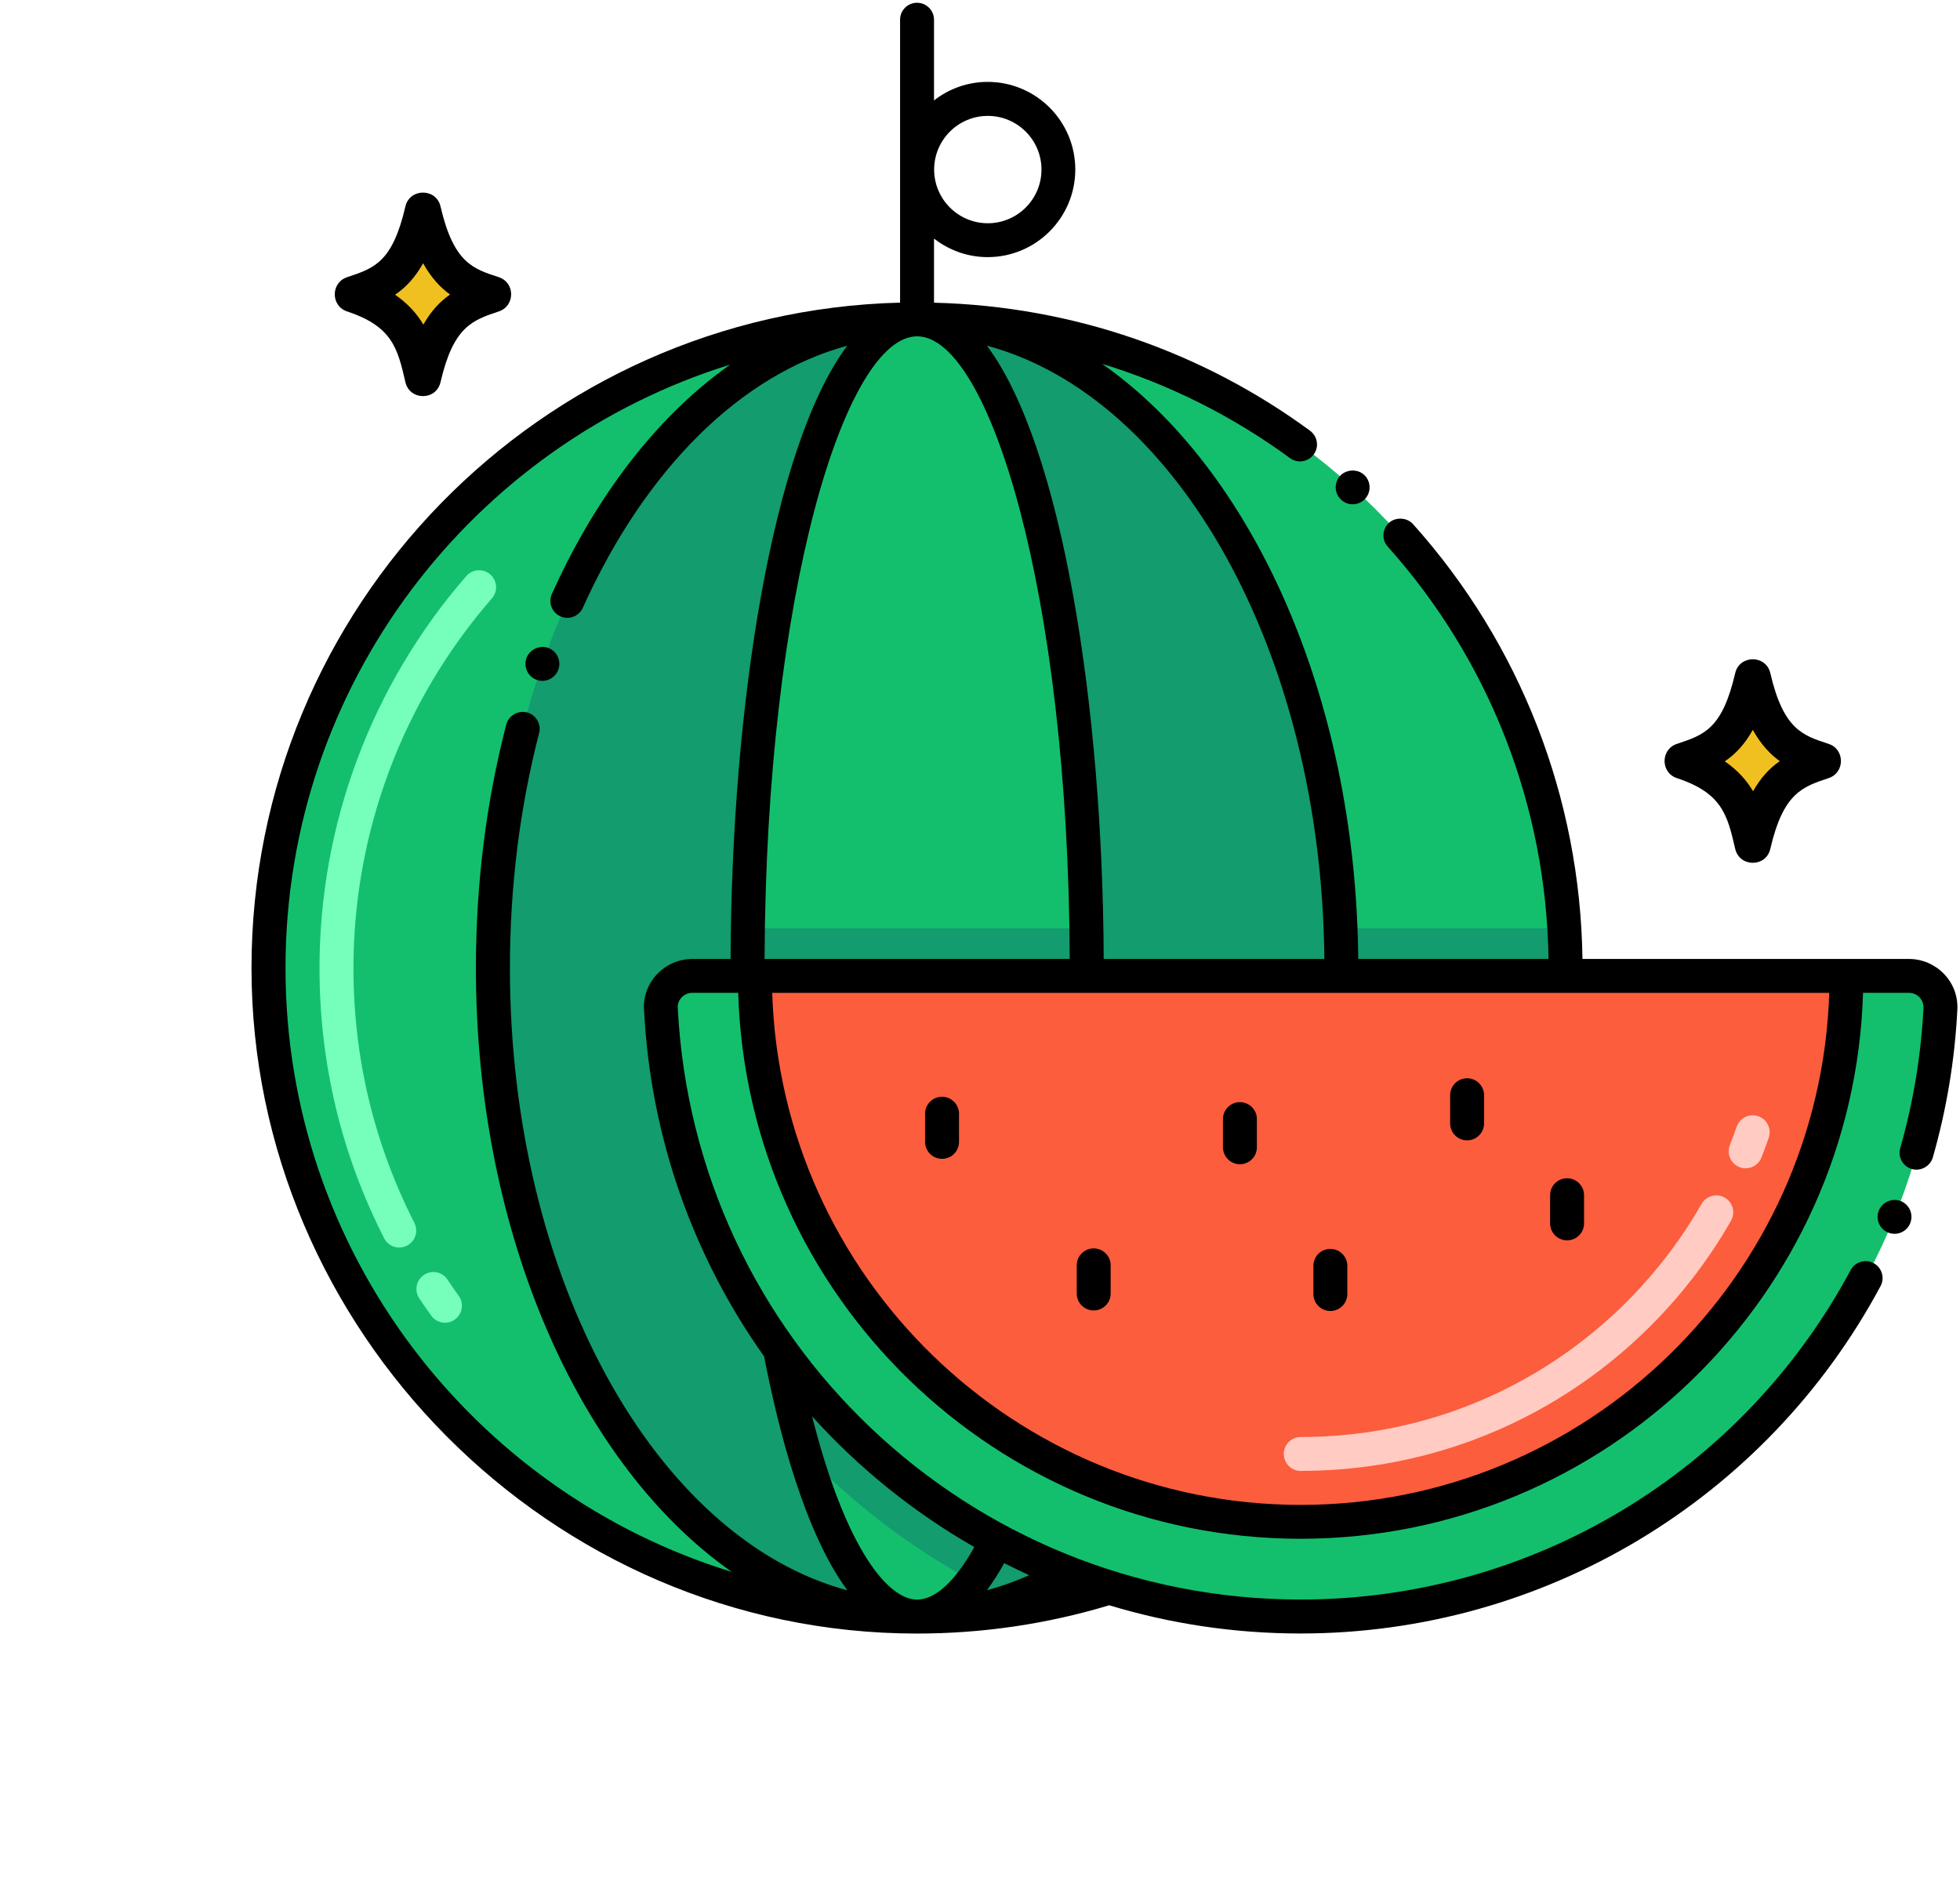 <svg xmlns="http://www.w3.org/2000/svg" fill="none" viewBox="0 0 298 287" height="287" width="298">
<path fill="#13BF6D" d="M209.166 216.883C247.672 178.377 247.672 115.947 209.166 77.441C170.66 38.936 108.23 38.936 69.725 77.441C31.219 115.947 31.219 178.377 69.725 216.883C108.23 255.389 170.66 255.389 209.166 216.883Z"></path>
<path fill="#139C6E" d="M238.06 147.17C238.06 195.95 202.62 236.47 156.08 244.37C120.67 229.01 95.35 194.62 93.281 153.72C92.941 146.84 98.481 141.15 105.28 141.15H237.86C237.98 143.14 238.05 145.15 238.05 147.17H238.06Z"></path>
<path fill="#139C6E" d="M139.449 245.76C175.072 245.76 203.949 201.615 203.949 147.16C203.949 92.705 175.072 48.56 139.449 48.56C103.827 48.56 74.949 92.705 74.949 147.16C74.949 201.615 103.827 245.76 139.449 245.76Z"></path>
<path fill="#13BF6D" d="M139.45 245.76C153.694 245.76 165.24 201.615 165.24 147.16C165.24 92.705 153.694 48.56 139.45 48.56C125.207 48.56 113.66 92.705 113.66 147.16C113.66 201.615 125.207 245.76 139.45 245.76Z"></path>
<path fill="#139C6E" d="M165.24 147.17C165.24 190.32 157.99 227 147.88 240.37C138.38 235.23 129.77 228.65 122.33 220.92C117.01 202.86 113.66 176.51 113.66 147.17C113.66 145.15 113.68 143.14 113.71 141.15H165.18C165.21 143.14 165.23 145.15 165.23 147.17H165.24Z"></path>
<path fill="black" d="M278.021 113.09C274.171 111.82 271.171 111 269.161 102.34C268.511 99.52 264.471 99.53 263.821 102.34C261.851 110.81 259.111 111.72 254.961 113.09C252.461 113.92 252.451 117.47 254.961 118.3C261.861 120.58 262.641 123.95 263.821 129.05C264.481 131.88 268.511 131.88 269.161 129.05C271.121 120.58 274.021 119.63 278.021 118.3C280.521 117.47 280.531 113.92 278.021 113.09Z"></path>
<path fill="#F0C020" d="M270.588 115.72C269.068 116.78 267.708 118.22 266.538 120.29C265.568 118.66 264.218 117.11 262.238 115.75C263.838 114.66 265.268 113.17 266.498 110.96C267.738 113.19 269.138 114.67 270.588 115.71V115.72Z"></path>
<path fill="black" d="M75.837 42.14C71.987 40.87 68.987 40.05 66.977 31.39C66.327 28.57 62.287 28.58 61.637 31.39C59.667 39.86 56.927 40.77 52.777 42.14C50.277 42.97 50.267 46.52 52.777 47.35C59.677 49.63 60.457 53 61.637 58.1C62.297 60.93 66.327 60.93 66.977 58.1C68.937 49.63 71.837 48.68 75.837 47.35C78.337 46.52 78.347 42.97 75.837 42.14Z"></path>
<path fill="#F0C020" d="M68.42 44.78C66.9 45.84 65.54 47.28 64.37 49.35C63.4 47.72 62.05 46.17 60.07 44.81C61.67 43.72 63.1 42.23 64.33 40.02C65.57 42.25 66.97 43.73 68.42 44.77V44.78Z"></path>
<path fill="#13BF6D" d="M197.77 245.77C249.89 245.77 292.45 204.83 295.05 153.35C295.19 150.63 292.98 148.37 290.25 148.37H105.29C102.57 148.37 100.36 150.63 100.49 153.35C103.08 204.83 145.64 245.77 197.77 245.77Z"></path>
<path fill="#FC5D3D" d="M197.77 231.37C243.54 231.37 280.77 194.14 280.77 148.37H114.77C114.77 194.14 152 231.37 197.77 231.37Z"></path>
<path fill="#76FFBB" d="M65.558 200.01C64.938 199.15 64.338 198.28 63.748 197.39C62.958 196.2 63.278 194.6 64.468 193.82C65.648 193.03 67.258 193.35 68.038 194.54C68.588 195.37 69.158 196.2 69.748 197.01C70.578 198.17 70.308 199.78 69.158 200.61C67.998 201.44 66.388 201.17 65.558 200.02V200.01ZM58.398 188.24C51.878 175.43 48.578 161.61 48.578 147.17C48.578 125.28 56.508 104.12 70.898 87.58C71.828 86.51 73.458 86.39 74.538 87.33C75.618 88.27 75.728 89.89 74.788 90.97C61.218 106.57 53.738 126.53 53.738 147.17C53.738 160.79 56.858 173.83 62.998 185.91C63.648 187.18 63.138 188.73 61.868 189.38C60.598 190.03 59.048 189.52 58.398 188.25V188.24Z"></path>
<path fill="#FFCBC3" d="M197.768 223.63C196.348 223.63 195.188 222.48 195.188 221.05C195.188 219.62 196.338 218.47 197.768 218.47C224.078 218.47 246.707 204 258.707 183.03C259.417 181.8 260.988 181.37 262.228 182.07C263.468 182.78 263.887 184.35 263.188 185.59C250.238 208.21 225.907 223.62 197.777 223.62L197.768 223.63ZM264.457 177.43C263.137 176.91 262.488 175.41 263.008 174.08C263.378 173.16 263.717 172.22 264.047 171.29C264.517 169.94 265.977 169.23 267.327 169.7C268.677 170.17 269.388 171.63 268.918 172.98C268.568 174 268.187 175.01 267.807 175.99C267.287 177.31 265.787 177.96 264.457 177.44V177.43Z"></path>
<path fill="black" d="M203.74 72.36C202.79 73.41 202.87 75.04 203.93 76C205 76.98 206.64 76.85 207.57 75.82C208.52 74.77 208.44 73.13 207.39 72.18C206.37 71.25 204.66 71.34 203.74 72.36Z"></path>
<path fill="black" d="M83.311 98.49C81.991 98.04 80.481 98.77 80.031 100.08C79.571 101.42 80.281 102.9 81.621 103.37C82.931 103.83 84.431 103.13 84.901 101.77C85.361 100.44 84.681 98.97 83.311 98.49Z"></path>
<path fill="black" d="M290.248 145.79H240.598C240.268 121.33 231.168 97.9 214.838 79.68C213.928 78.66 212.218 78.57 211.198 79.47C210.128 80.45 210.048 82.08 210.998 83.11C226.468 100.39 235.108 122.6 235.438 145.78H206.508C206.148 105.72 190.288 71.22 167.578 55.32C177.748 58.43 187.378 63.23 196.138 69.65C197.308 70.5 198.908 70.22 199.738 69.09C200.588 67.95 200.328 66.33 199.178 65.48C182.998 53.61 163.308 46.55 142.008 46.02V36.27C144.268 38.03 147.098 39.09 150.168 39.09C157.508 39.09 163.488 33.12 163.488 25.77C163.488 18.42 157.518 12.45 150.168 12.45C147.088 12.45 144.258 13.51 142.008 15.27V3C142.008 1.58 140.858 0.42 139.428 0.42C137.998 0.42 136.848 1.57 136.848 3V46.01C82.238 47.38 38.238 92.23 38.238 147.17C38.238 202.11 83.628 248.35 139.418 248.35C149.368 248.35 159.198 246.9 168.648 244.05C177.858 246.84 187.618 248.34 197.718 248.34C197.718 248.34 197.738 248.34 197.748 248.34C234.788 248.34 268.538 227.95 285.918 195.53C286.598 194.28 286.128 192.71 284.868 192.04C283.678 191.38 282.068 191.8 281.378 193.09C264.808 223.98 232.778 243.17 197.768 243.18C197.768 243.18 197.758 243.18 197.748 243.18C147.268 243.18 105.588 203.65 103.048 153.21C102.988 151.99 103.998 150.94 105.268 150.94H112.238C113.608 196.94 151.428 233.94 197.748 233.94C244.068 233.94 281.888 196.94 283.258 150.94H290.228C291.398 150.94 292.498 151.86 292.448 153.26C292.078 160.47 290.888 167.63 288.918 174.54C288.528 175.85 289.248 177.3 290.678 177.73C292.088 178.11 293.478 177.28 293.868 175.97C295.958 168.67 297.218 161.1 297.598 153.48C297.598 153.48 297.598 153.47 297.598 153.46C297.798 149.18 294.328 145.79 290.228 145.79H290.248ZM201.358 145.79H167.808C167.668 107.6 161.518 67.87 150.048 52.55C178.878 60.3 200.938 99.06 201.358 145.79ZM116.248 145.79C116.448 89.94 128.558 51.14 139.438 51.13C150.328 51.13 162.448 89.94 162.638 145.79H116.238H116.248ZM150.188 17.62C154.688 17.62 158.348 21.28 158.348 25.78C158.348 30.28 154.688 33.94 150.188 33.94C145.688 33.94 142.028 30.28 142.028 25.78C142.028 21.28 145.688 17.62 150.188 17.62ZM156.488 239.47C154.368 240.42 152.218 241.18 150.048 241.77C150.948 240.56 151.828 239.19 152.678 237.65C153.938 238.28 155.208 238.89 156.488 239.48V239.47ZM148.138 235.2C145.258 240.37 142.218 243.19 139.438 243.19C135.058 243.19 128.628 235.66 123.468 215.32C130.568 223.19 138.888 229.91 148.138 235.2ZM97.918 153.48C98.908 173.14 105.528 191.23 116.178 206.22C118.308 217.24 122.308 232.99 128.848 241.78C99.738 233.96 77.528 194.51 77.528 147.17C77.528 147.17 77.528 147.16 77.528 147.15C77.528 134.81 79.028 122.81 81.968 111.45C82.328 110.08 81.498 108.67 80.118 108.3C78.758 107.95 77.328 108.81 76.968 110.15V110.17C73.918 121.95 72.358 134.41 72.358 147.17C72.358 147.17 72.358 147.19 72.358 147.2C72.358 187.8 88.308 222.88 111.248 238.97C72.008 226.9 43.408 190.31 43.408 147.17C43.408 104.03 71.898 67.57 111.028 55.43C99.038 63.87 89.988 76.77 83.908 90.3C83.328 91.58 83.898 93.13 85.198 93.7C86.488 94.29 88.028 93.7 88.608 92.41C98.198 71.13 112.748 56.92 128.818 52.56C117.358 67.89 111.218 107.61 111.078 145.79H105.278C101.168 145.79 97.688 149.21 97.908 153.48H97.918ZM197.768 228.79C154.288 228.79 118.778 194.1 117.408 150.95H278.118C276.748 194.1 241.238 228.79 197.758 228.79H197.768Z"></path>
<path fill="black" d="M290.429 185.97C290.959 184.65 290.349 183.17 289.019 182.61C287.719 182.08 286.18 182.74 285.66 184.03C285.11 185.4 285.799 186.87 287.079 187.39C288.379 187.91 289.889 187.31 290.429 185.97Z"></path>
<path fill="black" d="M143.228 176.18C144.648 176.18 145.808 175.03 145.808 173.6V169.32C145.808 167.9 144.658 166.74 143.228 166.74C141.798 166.74 140.648 167.89 140.648 169.32V173.6C140.648 175.02 141.798 176.18 143.228 176.18Z"></path>
<path fill="black" d="M166.287 199.23C167.707 199.23 168.867 198.08 168.867 196.65V192.37C168.867 190.95 167.717 189.79 166.287 189.79C164.857 189.79 163.707 190.94 163.707 192.37V196.65C163.707 198.07 164.857 199.23 166.287 199.23Z"></path>
<path fill="black" d="M188.518 177C189.938 177 191.098 175.85 191.098 174.42V170.14C191.098 168.72 189.948 167.56 188.518 167.56C187.088 167.56 185.938 168.71 185.938 170.14V174.42C185.938 175.84 187.088 177 188.518 177Z"></path>
<path fill="black" d="M202.268 199.31C203.688 199.31 204.848 198.16 204.848 196.73V192.45C204.848 191.03 203.698 189.87 202.268 189.87C200.838 189.87 199.688 191.02 199.688 192.45V196.73C199.688 198.15 200.838 199.31 202.268 199.31Z"></path>
<path fill="black" d="M223.06 173.37C224.48 173.37 225.64 172.22 225.64 170.79V166.51C225.64 165.09 224.49 163.93 223.06 163.93C221.63 163.93 220.48 165.08 220.48 166.51V170.79C220.48 172.21 221.63 173.37 223.06 173.37Z"></path>
<path fill="black" d="M238.26 188.57C239.68 188.57 240.84 187.42 240.84 185.99V181.71C240.84 180.29 239.69 179.13 238.26 179.13C236.83 179.13 235.68 180.28 235.68 181.71V185.99C235.68 187.41 236.83 188.57 238.26 188.57Z"></path>
</svg>
